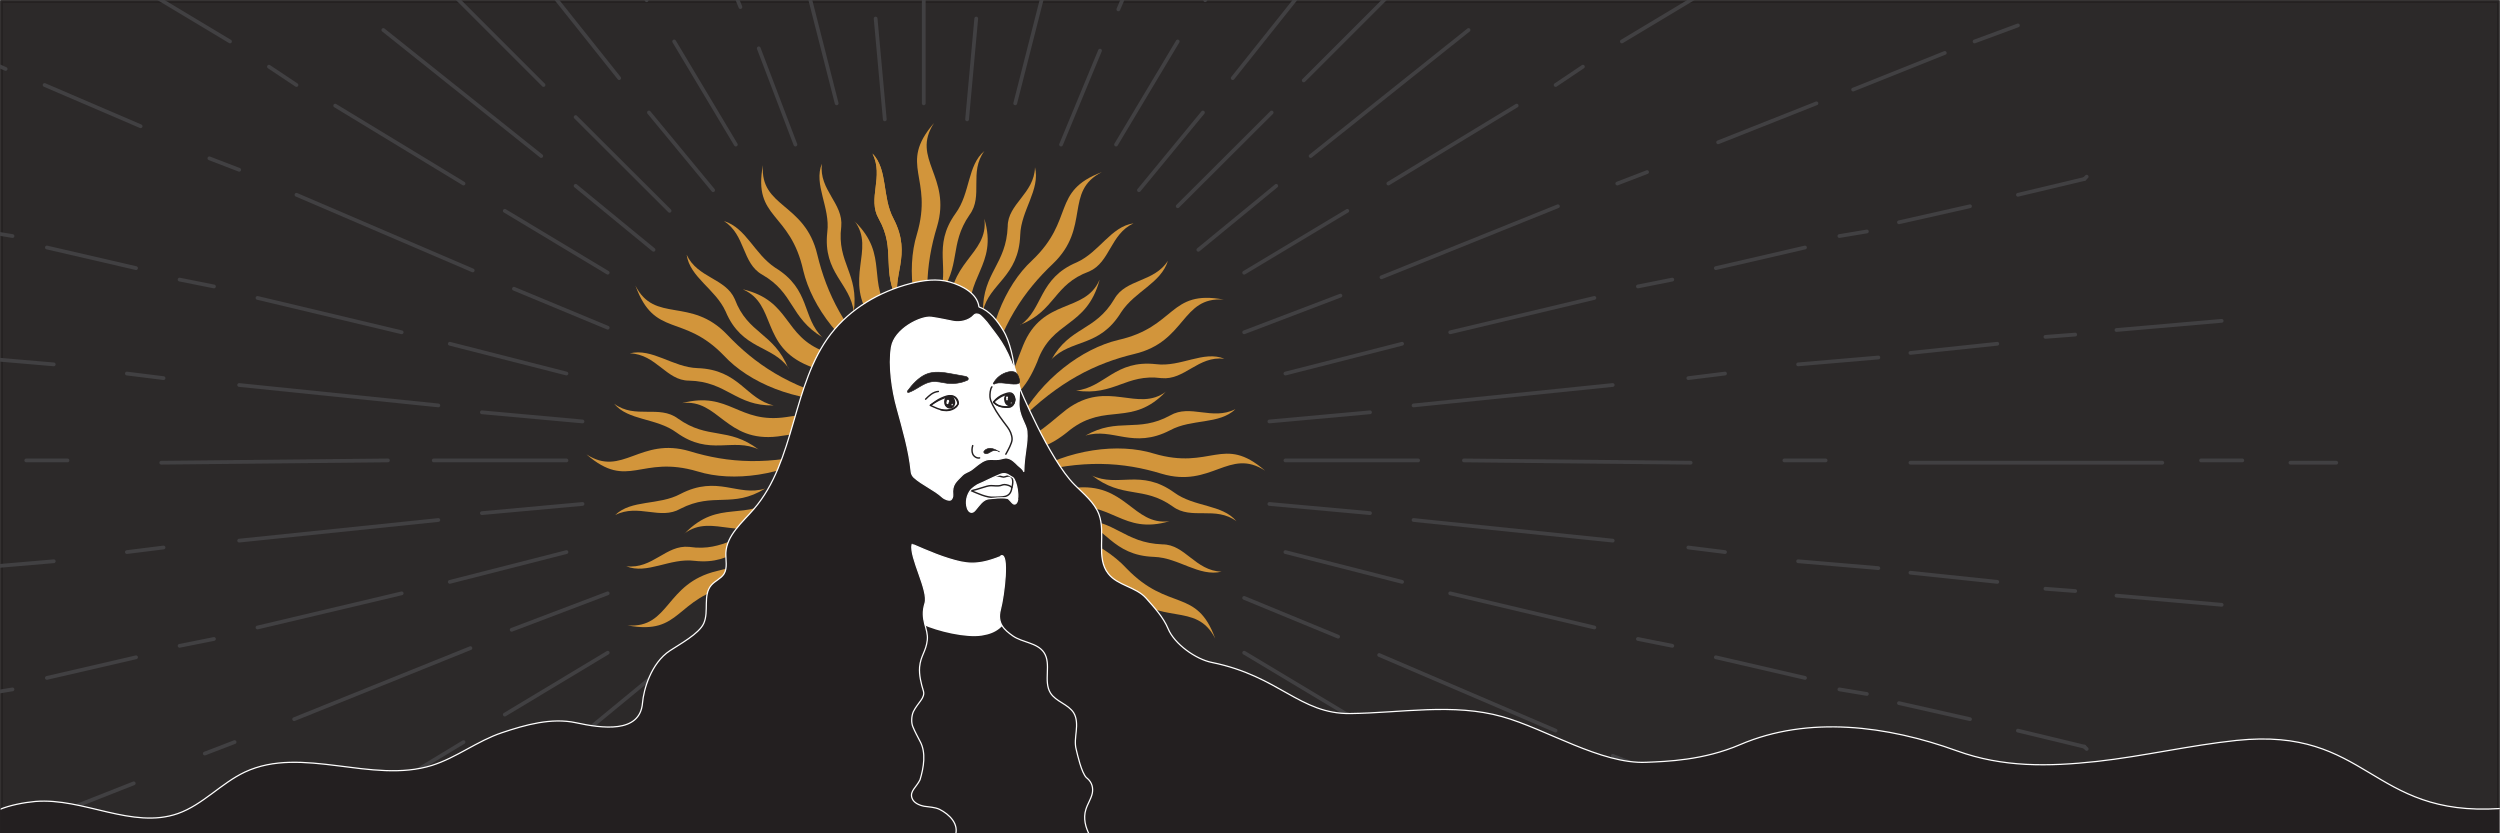 <?xml version="1.0" encoding="UTF-8"?>
<svg id="goker-cover" xmlns="http://www.w3.org/2000/svg" version="1.1" viewBox="0 0 1200 400">
    <rect x="0" y="0" width="1200" height="400" fill="#808080" stroke="none"/>
    <defs>
        <style>
            .st0 {
                fill: #fbb040;
            }

            .st1 {
                fill: #fff;
            }

            .st2 {
                stroke-width: .7px;
            }

            .st2,
            .st3,
            .st4,
            .st5,
            .st6,
            .st7,
            .st8,
            .st9,
            .st10 {
                stroke: #231f20;
            }

            .st2,
            .st3,
            .st4,
            .st5,
            .st6,
            .st7,
            .st8,
            .st9,
            .st10,
            .st11,
            .st12 {
                stroke-linecap: round;
                stroke-linejoin: round;
            }

            .st2,
            .st3,
            .st4,
            .st5,
            .st11 {
                fill: none;
            }

            .st3,
            .st7 {
                stroke-width: .7px;
            }

            .st4 {
                stroke-width: .7px;
            }

            .st5,
            .st12 {
                stroke-width: .6px;
            }

            .st13 {
                opacity: .8;
            }

            .st6 {
                stroke-width: .7px;
            }

            .st6,
            .st7,
            .st8,
            .st9,
            .st10,
            .st12 {
                fill: #231f20;
            }

            .st8 {
                stroke-width: .3px;
            }

            .st9 {
                stroke-width: 1px;
            }

            .st10 {
                opacity: .9;
                stroke-width: 1.3px;
            }

            .st11 {
                stroke: #414042;
                stroke-width: 1.8px;
            }

            .st12 {
                stroke: #fff;
            }
        </style>
    </defs>
    <rect id="bg" class="st10" x=".7" y=".7" width="1198.5" height="398.5" />
    <g id="light-rays">
        <line class="st11" x1="747.8" y1="-83.4" x2="734.6" y2="-70.2" />
        <line class="st11" x1="702.7" y1="-38.3" x2="625.8" y2="38.6" />
        <line class="st11" x1="565.3" y1="99" x2="610.4" y2="54" />
        <line class="st11" x1="777.4" y1="-113" x2="864.2" y2="-197.7" />
        <line class="st11" x1="890.6" y1="-224" x2="877.4" y2="-210.8" />
        <line class="st11" x1="923.6" y1="-257" x2="907.1" y2="-240.5" />
        <line class="st11" x1="444.5" y1="-454.8" x2="444.5" y2="-432.8" />
        <line class="st11" x1="-34.7" y1="-257" x2="-18.2" y2="-240.5" />
        <line class="st11" x1="-232.5" y1="222.1" x2="-210.5" y2="222.1" />
        <line class="st11" x1="-34.7" y1="701.2" x2="-18.2" y2="684.8" />
        <line class="st11" x1="444.5" y1="899" x2="444.5" y2="877.1" />
        <line class="st11" x1="923.6" y1="701.2" x2="907.1" y2="684.8" />
        <line class="st11" x1="1121.4" y1="222.1" x2="1099.4" y2="222.1" />
        <line class="st11" x1="674.1" y1="-66.9" x2="685.1" y2="-80.1" />
        <line class="st11" x1="767.5" y1="-182.3" x2="742.3" y2="-150.4" />
        <line class="st11" x1="791.7" y1="-213" x2="781.8" y2="-201" />
        <line class="st11" x1="591.7" y1="37.5" x2="652.1" y2="-38.3" />
        <line class="st11" x1="708.2" y1="-107.6" x2="731.3" y2="-137.2" />
        <line class="st11" x1="803.8" y1="-227.3" x2="835.7" y2="-265.8" />
        <line class="st11" x1="546.7" y1="91.3" x2="577.4" y2="54" />
        <line class="st11" x1="634.6" y1="-93.3" x2="625.8" y2="-80.1" />
        <line class="st11" x1="669.7" y1="-150.4" x2="646.7" y2="-111.9" />
        <line class="st11" x1="685.1" y1="-176.8" x2="677.4" y2="-164.7" />
        <line class="st11" x1="712.6" y1="-219.6" x2="692.8" y2="-188.9" />
        <line class="st11" x1="741.2" y1="-268" x2="723.6" y2="-239.4" />
        <line class="st11" x1="615.9" y1="-61.4" x2="578.5" y2=".1" />
        <line class="st11" x1="590.6" y1="-121.8" x2="585.1" y2="-107.6" />
        <line class="st11" x1="625.8" y1="-201" x2="606" y2="-154.8" />
        <line class="st11" x1="652.1" y1="-262.5" x2="633.5" y2="-219.6" />
        <line class="st11" x1="666.4" y1="-296.6" x2="657.6" y2="-276.8" />
        <line class="st11" x1="742.3" y1="-269.1" x2="741.2" y2="-268" />
        <line class="st11" x1="528" y1="24.3" x2="509.3" y2="69.4" />
        <line class="st11" x1="573" y1="-80.1" x2="536.8" y2="4.5" />
        <line class="st11" x1="565.3" y1="19.9" x2="535.7" y2="69.4" />
        <line class="st11" x1="445.6" y1="-209.8" x2="445.6" y2="-190" />
        <line class="st11" x1="444.5" y1="-250.4" x2="444.5" y2="-371.3" />
        <line class="st11" x1="445.6" y1="-409.8" x2="445.6" y2="-390" />
        <line class="st11" x1="485.1" y1="-143.8" x2="487.3" y2="-161.4" />
        <line class="st11" x1="501.6" y1="-292.2" x2="497.2" y2="-250.4" />
        <line class="st11" x1="506" y1="-329.5" x2="504.9" y2="-315.2" />
        <line class="st11" x1="471.9" y1="-11.9" x2="481.8" y2="-107.6" />
        <line class="st11" x1="491.7" y1="-196.6" x2="495" y2="-235" />
        <line class="st11" x1="508.2" y1="-349.3" x2="512.6" y2="-399.9" />
        <line class="st11" x1="464.2" y1="57.3" x2="468.6" y2="8.9" />
        <line class="st11" x1="532.4" y1="-136.1" x2="529.1" y2="-119.6" />
        <line class="st11" x1="547.8" y1="-199.9" x2="537.9" y2="-157" />
        <line class="st11" x1="555.4" y1="-229.5" x2="553.2" y2="-216.3" />
        <line class="st11" x1="567.5" y1="-279" x2="559.8" y2="-244.9" />
        <line class="st11" x1="580.7" y1="-333.9" x2="573" y2="-302.1" />
        <line class="st11" x1="523.6" y1="-98.8" x2="507.1" y2="-29.5" />
        <line class="st11" x1="581.8" y1="-335" x2="580.7" y2="-333.9" />
        <line class="st11" x1="501.6" y1="-6.5" x2="487.3" y2="49.6" />
        <line class="st11" x1="876.3" y1="221" x2="856.5" y2="221" />
        <line class="st11" x1="811.5" y1="222.1" x2="702.7" y2="221" />
        <line class="st11" x1="617" y1="221" x2="680.7" y2="221" />
        <line class="st11" x1="917" y1="222.1" x2="1037.9" y2="222.1" />
        <line class="st11" x1="1076.3" y1="221" x2="1056.5" y2="221" />
        <line class="st11" x1="810.4" y1="181.5" x2="828" y2="179.3" />
        <line class="st11" x1="958.7" y1="165" x2="917" y2="169.4" />
        <line class="st11" x1="996.1" y1="160.6" x2="981.8" y2="161.7" />
        <line class="st11" x1="678.5" y1="194.6" x2="774.1" y2="184.8" />
        <line class="st11" x1="863.1" y1="174.9" x2="901.6" y2="171.6" />
        <line class="st11" x1="1015.9" y1="158.4" x2="1066.4" y2="154" />
        <line class="st11" x1="609.3" y1="202.3" x2="657.6" y2="197.9" />
        <line class="st11" x1="802.7" y1="134.2" x2="786.2" y2="137.5" />
        <line class="st11" x1="866.4" y1="118.8" x2="823.6" y2="128.7" />
        <line class="st11" x1="896.1" y1="111.1" x2="882.9" y2="113.3" />
        <line class="st11" x1="945.6" y1="99" x2="911.5" y2="106.7" />
        <line class="st11" x1="1000.5" y1="85.9" x2="968.6" y2="93.5" />
        <line class="st11" x1="765.3" y1="143" x2="696.1" y2="159.5" />
        <line class="st11" x1="790.6" y1="82.6" x2="776.3" y2="88.1" />
        <line class="st11" x1="871.9" y1="49.6" x2="824.7" y2="68.3" />
        <line class="st11" x1="933.5" y1="25.4" x2="889.5" y2="43" />
        <line class="st11" x1="968.6" y1="12.2" x2="947.8" y2="19.9" />
        <line class="st11" x1="1001.6" y1="84.8" x2="1000.5" y2="85.9" />
        <line class="st11" x1="643.4" y1="141.9" x2="597.2" y2="159.5" />
        <line class="st11" x1="747.8" y1="99" x2="663.1" y2="133.1" />
        <line class="st11" x1="673" y1="165" x2="617" y2="179.3" />
        <line class="st11" x1="733.5" y1="-7.6" x2="746.7" y2="-18.5" />
        <line class="st11" x1="848.9" y1="-101" x2="817" y2="-75.7" />
        <line class="st11" x1="879.6" y1="-125.1" x2="867.5" y2="-115.2" />
        <line class="st11" x1="629.1" y1="74.9" x2="704.9" y2="14.4" />
        <line class="st11" x1="774.1" y1="-41.6" x2="803.8" y2="-64.7" />
        <line class="st11" x1="893.9" y1="-137.2" x2="932.4" y2="-169.1" />
        <line class="st11" x1="575.2" y1="119.9" x2="612.6" y2="89.2" />
        <line class="st11" x1="759.8" y1="32" x2="746.7" y2="40.8" />
        <line class="st11" x1="817" y1="-3.2" x2="778.5" y2="19.9" />
        <line class="st11" x1="843.4" y1="-18.5" x2="831.3" y2="-10.8" />
        <line class="st11" x1="886.2" y1="-46" x2="855.4" y2="-26.2" />
        <line class="st11" x1="934.6" y1="-74.6" x2="906" y2="-57" />
        <line class="st11" x1="728" y1="50.7" x2="666.4" y2="88.1" />
        <line class="st11" x1="935.7" y1="-75.7" x2="934.6" y2="-74.6" />
        <line class="st11" x1="646.7" y1="101.2" x2="597.2" y2="130.9" />
        <line class="st11" x1="139" y1="-81.2" x2="152.1" y2="-68" />
        <line class="st11" x1="184" y1="-36.1" x2="260.9" y2="40.8" />
        <line class="st11" x1="321.4" y1="101.2" x2="276.3" y2="56.2" />
        <line class="st11" x1="109.3" y1="-110.8" x2="24.7" y2="-197.7" />
        <line class="st11" x1="-1.7" y1="-224" x2="11.5" y2="-210.8" />
        <line class="st11" x1="155.4" y1="-7.6" x2="142.3" y2="-18.5" />
        <line class="st11" x1="40.1" y1="-101" x2="71.9" y2="-75.7" />
        <line class="st11" x1="9.3" y1="-125.1" x2="21.4" y2="-115.2" />
        <line class="st11" x1="259.8" y1="74.9" x2="184" y2="14.4" />
        <line class="st11" x1="114.8" y1="-41.6" x2="85.1" y2="-64.7" />
        <line class="st11" x1="-5" y1="-137.2" x2="-43.5" y2="-169.1" />
        <line class="st11" x1="313.7" y1="119.9" x2="276.3" y2="89.2" />
        <line class="st11" x1="129.1" y1="32" x2="142.3" y2="40.8" />
        <line class="st11" x1="71.9" y1="-3.2" x2="110.4" y2="19.9" />
        <line class="st11" x1="45.6" y1="-18.5" x2="57.6" y2="-10.8" />
        <line class="st11" x1="2.7" y1="-46" x2="33.5" y2="-26.2" />
        <line class="st11" x1="-45.7" y1="-74.6" x2="-17.1" y2="-57" />
        <line class="st11" x1="160.9" y1="50.7" x2="222.5" y2="88.1" />
        <line class="st11" x1="100.5" y1="76" x2="114.8" y2="81.5" />
        <line class="st11" x1="21.4" y1="40.8" x2="67.5" y2="60.6" />
        <line class="st11" x1="-40.2" y1="14.4" x2="2.7" y2="33.1" />
        <line class="st11" x1="-74.2" y1=".1" x2="-54.4" y2="8.9" />
        <line class="st11" x1="-46.8" y1="-75.7" x2="-45.7" y2="-74.6" />
        <line class="st11" x1="246.7" y1="138.6" x2="291.7" y2="157.3" />
        <line class="st11" x1="142.3" y1="93.5" x2="226.9" y2="129.8" />
        <line class="st11" x1="242.3" y1="101.2" x2="291.7" y2="130.9" />
        <line class="st11" x1="12.6" y1="221" x2="32.4" y2="221" />
        <line class="st11" x1="77.4" y1="222.1" x2="186.2" y2="221" />
        <line class="st11" x1="271.9" y1="221" x2="208.2" y2="221" />
        <line class="st11" x1="-28.1" y1="222.1" x2="-149" y2="222.1" />
        <line class="st11" x1="-187.4" y1="221" x2="-167.6" y2="221" />
        <line class="st11" x1="78.5" y1="181.5" x2="60.9" y2="179.3" />
        <line class="st11" x1="-69.8" y1="165" x2="-28.1" y2="169.4" />
        <line class="st11" x1="-107.2" y1="160.6" x2="-92.9" y2="161.7" />
        <line class="st11" x1="210.4" y1="194.6" x2="114.8" y2="184.8" />
        <line class="st11" x1="25.8" y1="174.9" x2="-12.7" y2="171.6" />
        <line class="st11" x1="-127" y1="158.4" x2="-177.5" y2="154" />
        <line class="st11" x1="279.6" y1="202.3" x2="231.3" y2="197.9" />
        <line class="st11" x1="86.2" y1="134.2" x2="102.7" y2="137.5" />
        <line class="st11" x1="22.5" y1="118.8" x2="65.3" y2="128.7" />
        <line class="st11" x1="-7.2" y1="111.1" x2="6" y2="113.3" />
        <line class="st11" x1="-56.6" y1="99" x2="-22.6" y2="106.7" />
        <line class="st11" x1="-111.6" y1="85.9" x2="-79.7" y2="93.5" />
        <line class="st11" x1="123.6" y1="143" x2="192.8" y2="159.5" />
        <line class="st11" x1="-112.7" y1="84.8" x2="-111.6" y2="85.9" />
        <line class="st11" x1="215.9" y1="165" x2="271.9" y2="179.3" />
        <line class="st11" x1="444.5" y1="-144.9" x2="443.4" y2="-36.1" />
        <line class="st11" x1="443.4" y1="49.6" x2="443.4" y2="-14.1" />
        <path class="st11" d="M444.5-371.3" />
        <line class="st11" x1="443.4" y1="-409.8" x2="443.4" y2="-390" />
        <line class="st11" x1="403.8" y1="-143.8" x2="401.6" y2="-161.4" />
        <line class="st11" x1="387.3" y1="-292.2" x2="391.7" y2="-250.4" />
        <line class="st11" x1="382.9" y1="-329.5" x2="384" y2="-315.2" />
        <line class="st11" x1="417" y1="-11.9" x2="407.1" y2="-107.6" />
        <line class="st11" x1="397.2" y1="-196.6" x2="393.9" y2="-235" />
        <line class="st11" x1="380.7" y1="-349.3" x2="376.3" y2="-399.9" />
        <line class="st11" x1="424.7" y1="57.3" x2="420.3" y2="8.9" />
        <line class="st11" x1="356.5" y1="-136.1" x2="359.8" y2="-119.6" />
        <line class="st11" x1="341.2" y1="-199.9" x2="351" y2="-157" />
        <line class="st11" x1="333.5" y1="-229.5" x2="335.7" y2="-216.3" />
        <line class="st11" x1="321.4" y1="-279" x2="329.1" y2="-244.9" />
        <line class="st11" x1="308.2" y1="-333.9" x2="315.9" y2="-302.1" />
        <line class="st11" x1="365.3" y1="-98.8" x2="381.8" y2="-29.5" />
        <line class="st11" x1="304.9" y1="-124" x2="310.4" y2="-109.7" />
        <line class="st11" x1="271.9" y1="-205.4" x2="290.6" y2="-158.1" />
        <line class="st11" x1="247.8" y1="-266.9" x2="265.3" y2="-222.9" />
        <line class="st11" x1="234.6" y1="-302.1" x2="242.3" y2="-281.2" />
        <line class="st11" x1="307.1" y1="-335" x2="308.2" y2="-333.9" />
        <line class="st11" x1="364.2" y1="23.2" x2="381.8" y2="69.4" />
        <line class="st11" x1="321.4" y1="-81.2" x2="355.4" y2="3.4" />
        <line class="st11" x1="387.3" y1="-6.5" x2="401.6" y2="49.6" />
        <line class="st11" x1="214.8" y1="-66.9" x2="203.8" y2="-80.1" />
        <line class="st11" x1="121.4" y1="-182.3" x2="146.7" y2="-150.4" />
        <line class="st11" x1="97.2" y1="-213" x2="107.1" y2="-201" />
        <line class="st11" x1="297.2" y1="37.5" x2="236.8" y2="-38.3" />
        <line class="st11" x1="180.7" y1="-107.6" x2="157.6" y2="-137.2" />
        <line class="st11" x1="85.1" y1="-227.3" x2="53.2" y2="-265.8" />
        <line class="st11" x1="342.3" y1="91.3" x2="311.5" y2="54" />
        <line class="st11" x1="254.3" y1="-93.3" x2="263.1" y2="-80.1" />
        <line class="st11" x1="219.2" y1="-150.4" x2="242.3" y2="-111.9" />
        <line class="st11" x1="203.8" y1="-176.8" x2="211.5" y2="-164.7" />
        <line class="st11" x1="176.3" y1="-219.6" x2="196.1" y2="-188.9" />
        <line class="st11" x1="147.8" y1="-268" x2="165.3" y2="-239.4" />
        <line class="st11" x1="273" y1="-61.4" x2="310.4" y2=".1" />
        <line class="st11" x1="146.7" y1="-269.1" x2="147.8" y2="-268" />
        <line class="st11" x1="323.6" y1="19.9" x2="353.2" y2="69.4" />
        <line class="st11" x1="141.2" y1="527.6" x2="154.3" y2="514.4" />
        <line class="st11" x1="186.2" y1="482.6" x2="263.1" y2="405.6" />
        <line class="st11" x1="323.6" y1="345.2" x2="278.5" y2="390.3" />
        <line class="st11" x1="111.5" y1="557.3" x2="24.7" y2="641.9" />
        <line class="st11" x1="-1.7" y1="668.3" x2="11.5" y2="655.1" />
        <line class="st11" x1="214.8" y1="511.1" x2="203.8" y2="524.3" />
        <line class="st11" x1="121.4" y1="626.5" x2="146.7" y2="594.6" />
        <line class="st11" x1="97.2" y1="657.3" x2="107.1" y2="645.2" />
        <line class="st11" x1="297.2" y1="406.7" x2="236.8" y2="482.6" />
        <line class="st11" x1="180.7" y1="551.8" x2="157.6" y2="581.5" />
        <line class="st11" x1="85.1" y1="671.6" x2="53.2" y2="710" />
        <line class="st11" x1="342.3" y1="352.9" x2="311.5" y2="390.3" />
        <line class="st11" x1="254.3" y1="537.5" x2="263.1" y2="524.3" />
        <line class="st11" x1="219.2" y1="594.6" x2="242.3" y2="556.2" />
        <line class="st11" x1="203.8" y1="621" x2="211.5" y2="608.9" />
        <line class="st11" x1="176.3" y1="663.9" x2="196.1" y2="633.1" />
        <line class="st11" x1="147.8" y1="712.2" x2="165.3" y2="683.7" />
        <line class="st11" x1="273" y1="505.6" x2="310.4" y2="444.1" />
        <line class="st11" x1="298.3" y1="566.1" x2="303.8" y2="551.8" />
        <line class="st11" x1="263.1" y1="645.2" x2="282.9" y2="599" />
        <line class="st11" x1="236.8" y1="706.7" x2="255.4" y2="663.9" />
        <line class="st11" x1="222.5" y1="740.8" x2="231.3" y2="721" />
        <line class="st11" x1="146.7" y1="713.3" x2="147.8" y2="712.2" />
        <line class="st11" x1="360.9" y1="419.9" x2="379.6" y2="374.9" />
        <line class="st11" x1="315.9" y1="524.3" x2="352.1" y2="439.7" />
        <line class="st11" x1="323.6" y1="424.3" x2="353.2" y2="374.9" />
        <line class="st11" x1="403.8" y1="588.1" x2="401.6" y2="605.6" />
        <line class="st11" x1="387.3" y1="736.4" x2="391.7" y2="694.6" />
        <line class="st11" x1="382.9" y1="773.8" x2="384" y2="759.5" />
        <line class="st11" x1="417" y1="456.2" x2="407.1" y2="551.8" />
        <line class="st11" x1="397.2" y1="640.8" x2="393.9" y2="679.3" />
        <line class="st11" x1="380.7" y1="793.5" x2="376.3" y2="844.1" />
        <line class="st11" x1="424.7" y1="387" x2="420.3" y2="435.3" />
        <line class="st11" x1="356.5" y1="580.4" x2="359.8" y2="563.9" />
        <line class="st11" x1="341.2" y1="644.1" x2="351" y2="601.2" />
        <line class="st11" x1="333.5" y1="673.8" x2="335.7" y2="660.6" />
        <line class="st11" x1="321.4" y1="723.2" x2="329.1" y2="689.2" />
        <line class="st11" x1="308.2" y1="778.2" x2="315.9" y2="746.3" />
        <line class="st11" x1="365.3" y1="543" x2="381.8" y2="473.8" />
        <line class="st11" x1="307.1" y1="779.3" x2="308.2" y2="778.2" />
        <line class="st11" x1="387.3" y1="450.7" x2="401.6" y2="394.6" />
        <line class="st11" x1="78.5" y1="262.8" x2="60.9" y2="265" />
        <line class="st11" x1="-69.8" y1="279.3" x2="-28.1" y2="274.9" />
        <line class="st11" x1="-107.2" y1="283.7" x2="-92.9" y2="282.6" />
        <line class="st11" x1="210.4" y1="249.6" x2="114.8" y2="259.5" />
        <line class="st11" x1="25.8" y1="269.4" x2="-12.7" y2="272.7" />
        <line class="st11" x1="-127" y1="285.9" x2="-177.5" y2="290.3" />
        <line class="st11" x1="279.6" y1="241.9" x2="231.3" y2="246.3" />
        <line class="st11" x1="86.2" y1="310" x2="102.7" y2="306.7" />
        <line class="st11" x1="22.5" y1="325.4" x2="65.3" y2="315.5" />
        <line class="st11" x1="-7.2" y1="333.1" x2="6" y2="330.9" />
        <line class="st11" x1="-56.6" y1="345.2" x2="-22.6" y2="337.5" />
        <line class="st11" x1="-111.6" y1="358.4" x2="-79.7" y2="350.7" />
        <line class="st11" x1="123.6" y1="301.2" x2="192.8" y2="284.8" />
        <line class="st11" x1="98.3" y1="361.7" x2="112.6" y2="356.2" />
        <line class="st11" x1="17" y1="394.6" x2="64.2" y2="376" />
        <line class="st11" x1="-44.6" y1="418.8" x2="-.6" y2="401.2" />
        <line class="st11" x1="-79.7" y1="432" x2="-58.8" y2="424.3" />
        <line class="st11" x1="-112.7" y1="359.5" x2="-111.6" y2="358.4" />
        <line class="st11" x1="245.6" y1="302.3" x2="291.7" y2="284.8" />
        <line class="st11" x1="141.2" y1="345.2" x2="225.8" y2="311.1" />
        <line class="st11" x1="215.9" y1="279.3" x2="271.9" y2="265" />
        <line class="st11" x1="155.4" y1="451.8" x2="142.3" y2="462.8" />
        <line class="st11" x1="40.1" y1="545.2" x2="71.9" y2="519.9" />
        <line class="st11" x1="9.3" y1="569.4" x2="21.4" y2="559.5" />
        <line class="st11" x1="259.8" y1="369.4" x2="184" y2="429.8" />
        <line class="st11" x1="114.8" y1="485.9" x2="85.1" y2="508.9" />
        <line class="st11" x1="-5" y1="581.5" x2="-43.5" y2="613.3" />
        <line class="st11" x1="313.7" y1="324.3" x2="276.3" y2="355.1" />
        <line class="st11" x1="129.1" y1="412.2" x2="142.3" y2="403.4" />
        <line class="st11" x1="71.9" y1="447.4" x2="110.4" y2="424.3" />
        <line class="st11" x1="45.6" y1="462.8" x2="57.6" y2="455.1" />
        <line class="st11" x1="2.7" y1="490.3" x2="33.5" y2="470.5" />
        <line class="st11" x1="-45.7" y1="518.8" x2="-17.1" y2="501.2" />
        <line class="st11" x1="160.9" y1="393.5" x2="222.5" y2="356.2" />
        <line class="st11" x1="-46.8" y1="519.9" x2="-45.7" y2="518.8" />
        <line class="st11" x1="242.3" y1="343" x2="291.7" y2="313.3" />
        <line class="st11" x1="749.9" y1="525.4" x2="736.8" y2="512.2" />
        <line class="st11" x1="704.9" y1="480.4" x2="628" y2="403.4" />
        <line class="st11" x1="567.5" y1="343" x2="612.6" y2="388.1" />
        <line class="st11" x1="779.6" y1="555.1" x2="864.2" y2="641.9" />
        <line class="st11" x1="890.6" y1="668.3" x2="877.4" y2="655.1" />
        <line class="st11" x1="733.5" y1="451.8" x2="746.7" y2="462.8" />
        <line class="st11" x1="848.9" y1="545.2" x2="817" y2="519.9" />
        <line class="st11" x1="879.6" y1="569.4" x2="867.5" y2="559.5" />
        <line class="st11" x1="629.1" y1="369.4" x2="704.9" y2="429.8" />
        <line class="st11" x1="774.1" y1="485.9" x2="803.8" y2="508.9" />
        <line class="st11" x1="893.9" y1="581.5" x2="932.4" y2="613.3" />
        <line class="st11" x1="575.2" y1="324.3" x2="612.6" y2="355.1" />
        <line class="st11" x1="759.8" y1="412.2" x2="746.7" y2="403.4" />
        <line class="st11" x1="817" y1="447.4" x2="778.5" y2="424.3" />
        <line class="st11" x1="843.4" y1="462.8" x2="831.3" y2="455.1" />
        <line class="st11" x1="886.2" y1="490.3" x2="855.4" y2="470.5" />
        <line class="st11" x1="934.6" y1="518.8" x2="906" y2="501.2" />
        <line class="st11" x1="728" y1="393.5" x2="666.4" y2="356.2" />
        <line class="st11" x1="788.4" y1="368.3" x2="774.1" y2="362.8" />
        <line class="st11" x1="867.5" y1="403.4" x2="821.4" y2="383.7" />
        <line class="st11" x1="929.1" y1="429.8" x2="886.2" y2="411.1" />
        <line class="st11" x1="963.1" y1="444.1" x2="943.4" y2="435.3" />
        <line class="st11" x1="935.7" y1="519.9" x2="934.6" y2="518.8" />
        <line class="st11" x1="642.3" y1="305.6" x2="597.2" y2="287" />
        <line class="st11" x1="746.7" y1="350.7" x2="662" y2="314.4" />
        <line class="st11" x1="646.7" y1="343" x2="597.2" y2="313.3" />
        <line class="st11" x1="810.4" y1="262.8" x2="828" y2="265" />
        <line class="st11" x1="958.7" y1="279.3" x2="917" y2="274.9" />
        <line class="st11" x1="996.1" y1="283.7" x2="981.8" y2="282.6" />
        <line class="st11" x1="678.5" y1="249.6" x2="774.1" y2="259.5" />
        <line class="st11" x1="863.1" y1="269.4" x2="901.6" y2="272.7" />
        <line class="st11" x1="1015.9" y1="285.9" x2="1066.4" y2="290.3" />
        <line class="st11" x1="609.3" y1="241.9" x2="657.6" y2="246.3" />
        <line class="st11" x1="802.7" y1="310" x2="786.2" y2="306.7" />
        <line class="st11" x1="866.4" y1="325.4" x2="823.6" y2="315.5" />
        <line class="st11" x1="896.1" y1="333.1" x2="882.9" y2="330.9" />
        <line class="st11" x1="945.6" y1="345.2" x2="911.5" y2="337.5" />
        <line class="st11" x1="1000.5" y1="358.4" x2="968.6" y2="350.7" />
        <line class="st11" x1="765.3" y1="301.2" x2="696.1" y2="284.8" />
        <line class="st11" x1="1001.6" y1="359.5" x2="1000.5" y2="358.4" />
        <line class="st11" x1="673" y1="279.3" x2="617" y2="265" />
        <line class="st11" x1="445.6" y1="654" x2="445.6" y2="634.2" />
        <line class="st11" x1="444.5" y1="589.2" x2="445.6" y2="480.4" />
        <line class="st11" x1="445.6" y1="394.6" x2="445.6" y2="458.4" />
        <line class="st11" x1="444.5" y1="694.6" x2="444.5" y2="815.5" />
        <line class="st11" x1="445.6" y1="854" x2="445.6" y2="834.2" />
        <line class="st11" x1="485.1" y1="588.1" x2="487.3" y2="605.6" />
        <line class="st11" x1="501.6" y1="736.4" x2="497.2" y2="694.6" />
        <line class="st11" x1="506" y1="773.8" x2="504.9" y2="759.5" />
        <line class="st11" x1="471.9" y1="456.2" x2="481.8" y2="551.8" />
        <line class="st11" x1="491.7" y1="640.8" x2="495" y2="679.3" />
        <line class="st11" x1="508.2" y1="793.5" x2="512.6" y2="844.1" />
        <line class="st11" x1="464.2" y1="387" x2="468.6" y2="435.3" />
        <line class="st11" x1="532.4" y1="580.4" x2="529.1" y2="563.9" />
        <line class="st11" x1="547.8" y1="644.1" x2="537.9" y2="601.2" />
        <line class="st11" x1="555.4" y1="673.8" x2="553.2" y2="660.6" />
        <line class="st11" x1="567.5" y1="723.2" x2="559.8" y2="689.2" />
        <line class="st11" x1="580.7" y1="778.2" x2="573" y2="746.3" />
        <line class="st11" x1="523.6" y1="543" x2="507.1" y2="473.8" />
        <line class="st11" x1="584" y1="568.3" x2="578.5" y2="554" />
        <line class="st11" x1="617" y1="649.6" x2="598.3" y2="602.3" />
        <line class="st11" x1="641.2" y1="711.1" x2="623.6" y2="667.2" />
        <line class="st11" x1="654.3" y1="746.3" x2="646.7" y2="725.4" />
        <line class="st11" x1="581.8" y1="779.3" x2="580.7" y2="778.2" />
        <line class="st11" x1="524.7" y1="421" x2="507.1" y2="374.9" />
        <line class="st11" x1="567.5" y1="525.4" x2="533.5" y2="440.8" />
        <line class="st11" x1="501.6" y1="450.7" x2="487.3" y2="394.6" />
        <line class="st11" x1="674.1" y1="511.1" x2="685.1" y2="524.3" />
        <line class="st11" x1="767.5" y1="626.5" x2="742.3" y2="594.6" />
        <line class="st11" x1="791.7" y1="657.3" x2="781.8" y2="645.2" />
        <line class="st11" x1="591.7" y1="406.7" x2="652.1" y2="482.6" />
        <line class="st11" x1="708.2" y1="551.8" x2="731.3" y2="581.5" />
        <line class="st11" x1="803.8" y1="671.6" x2="835.7" y2="710" />
        <line class="st11" x1="546.7" y1="352.9" x2="577.4" y2="390.3" />
        <line class="st11" x1="634.6" y1="537.5" x2="625.8" y2="524.3" />
        <line class="st11" x1="669.7" y1="594.6" x2="646.7" y2="556.2" />
        <line class="st11" x1="685.1" y1="621" x2="677.4" y2="608.9" />
        <line class="st11" x1="712.6" y1="663.9" x2="692.8" y2="633.1" />
        <line class="st11" x1="741.2" y1="712.2" x2="723.6" y2="683.7" />
        <line class="st11" x1="615.9" y1="505.6" x2="578.5" y2="444.1" />
        <line class="st11" x1="742.3" y1="713.3" x2="741.2" y2="712.2" />
        <line class="st11" x1="565.3" y1="424.3" x2="535.7" y2="374.9" />
    </g>
    <g id="sun" class="st13">
        <path class="st0"
            d="M448.3,59.1c-11.2,17.2,8.6,25.7,1.5,49.6-5.6,18.3-7.1,38.1.4,64.6-12.3-19.8-15.3-44-10.1-60.8,8.2-27.6-9.3-33.2,8.2-53.4Z" />
        <path class="st0"
            d="M366.2,79.3c-1.5,20.5,20.2,17.9,26.1,42.9,4.5,18.7,13.1,36.2,32.5,55.6-20.5-10.8-35.1-30.6-39.2-47.8-6.3-28.7-24.3-24.6-19.4-50.7Z" />
        <path class="st0"
            d="M305,137.1c9.3,18.3,26.5,5.2,44,23.5,13.1,13.8,29.1,25,56,31.7-23.1.7-45.5-8.6-57.5-21.6-19.8-20.5-33.2-8.2-42.5-33.6Z" />
        <path class="st0"
            d="M281.5,218.1c17.2,11.2,25.7-8.6,49.6-1.5,18.3,5.6,38.1,7.1,64.6-.4-19.8,12.3-44,15.3-60.8,10.1-27.6-8.2-33.2,9.3-53.4-8.2Z" />
        <path class="st0"
            d="M301.2,300.2c20.5,1.5,17.9-20.2,42.9-26.1,18.7-4.5,36.2-13.1,55.6-32.5-10.8,20.5-30.6,35.1-47.8,39.2-28.4,6.3-24.3,24.3-50.7,19.4Z" />
        <path class="st0"
            d="M359.4,361c18.3-9.3,5.2-26.5,23.5-44,13.8-13.1,25-29.1,31.7-56,.7,23.1-8.6,45.5-21.6,57.5-20.9,20.5-8.6,34-33.6,42.5Z" />
        <path class="st0"
            d="M440.4,384.9c11.2-17.2-8.6-25.7-1.5-49.6,5.6-18.3,7.1-38.1-.4-64.6,12.3,19.8,15.3,44,10.1,60.8-8.2,27.6,9.3,33.2-8.2,53.4Z" />
        <path class="st0"
            d="M522.5,365.1c1.5-20.5-20.2-17.9-26.1-42.9-4.5-18.7-13.1-36.2-32.5-55.6,20.5,10.8,35.1,30.6,39.2,47.8,6.3,28,24.3,24.6,19.4,50.7Z" />
        <path class="st0"
            d="M583.3,306.5c-9.3-18.3-26.5-5.2-44-23.5-13.1-13.8-29.1-25-56-31.7,23.1-.7,45.5,8.6,57.5,21.6,20.2,20.9,33.6,9,42.5,33.6Z" />
        <path class="st0"
            d="M607.2,225.9c-17.2-11.2-25.7,8.6-49.6,1.5-18.3-5.6-38.1-7.1-64.6.4,19.8-12.3,44-15.3,60.8-10.1,27.6,8.2,33.2-9.3,53.4,8.2Z" />
        <path class="st0"
            d="M587.4,143.8c-20.5-1.5-17.9,20.2-42.9,26.1-18.7,4.5-36.2,13.1-55.6,32.5,10.8-20.5,30.6-35.1,47.8-39.2,28-6.3,24.3-24.3,50.7-19.4Z" />
        <path class="st0"
            d="M528.9,82.6c-18.3,9.3-5.2,26.5-23.5,44-13.8,13.1-25,29.1-31.7,56-.7-23.1,8.6-45.5,21.6-57.5,20.9-19.8,9-33.2,33.6-42.5Z" />
        <path class="st0"
            d="M472.5,105c2.2,17.5-19,20.9-16,45.9,1.9,14.9,5.6,21.6-3.4,40.7,13.4-13.1,14.9-23.5,12.7-36.6-3.4-22.4,13.4-27.2,6.7-50Z" />
        <path class="st0"
            d="M410.2,106.1c10.4,13.8-6,28,8.6,47.8,9.3,11.9,15.7,15.7,17.2,36.6,5.2-18.3,1.5-27.6-7.5-38.4-13.4-16.8-1.1-29.1-18.3-45.9Z" />
        <path class="st0"
            d="M431.5,145.7c-4.1-13.1,6.7-22.8-2.6-40.7-5.6-10.4-2.6-23.5-10.1-31.3,5.6,11.2-2.6,21.6,3,31.3,8.6,15.3.7,24.3,9.7,40.7Z" />
        <path class="st0"
            d="M394.9,162.1c-10.1-9.7-5.6-23.1-22.8-33.6-10.1-6.7-13.8-19-24.6-22.4,10.4,6.7,8.6,20.2,18.3,25.7,15.7,9,13.1,20.5,29.1,30.2Z" />
        <path class="st0"
            d="M371.4,194.6c-13.4-3-16.4-17.2-36.6-17.9-11.9-.4-21.6-9.7-32.5-7.1,12.7.4,17.5,13.1,28.4,13.1,18.3.4,22.4,12.3,40.7,11.9Z" />
        <path class="st0"
            d="M367.3,234.5c-13.1,4.1-22.8-6.7-40.7,2.6-10.4,5.6-23.5,2.6-31.3,10.1,11.2-5.6,21.6,2.6,31.3-3,16-8.2,25,0,40.7-9.7Z" />
        <path class="st0"
            d="M384.1,271.1c-9.7,10.1-23.1,5.6-33.6,22.8-6.7,10.1-19,13.8-22.4,24.6,6.7-10.4,20.2-8.6,25.7-18.3,9.3-15.3,20.9-12.7,30.2-29.1Z" />
        <path class="st0"
            d="M416.9,295c-3,13.4-17.2,16.4-17.9,36.6-.4,11.9-9.7,21.6-7.1,32.5.4-12.7,13.1-17.5,13.1-28.4.4-18.7,11.9-22.4,11.9-40.7Z" />
        <path class="st0"
            d="M456.8,298.7c4.1,13.1-6.7,22.8,2.6,40.7,5.6,10.4,2.6,23.5,10.1,31.3-5.6-11.2,2.6-21.6-3-31.3-8.2-15.7-.4-24.6-9.7-40.7Z" />
        <path class="st0"
            d="M493.4,282.3c10.1,9.7,5.6,23.1,22.8,33.6,10.1,6.7,13.8,19,24.6,22.4-10.4-6.7-8.6-20.2-18.3-25.7-15.3-9.3-12.7-21.3-29.1-30.2Z" />
        <path class="st0"
            d="M517.3,249.4c13.4,3,16.4,17.2,36.6,17.9,11.9.4,21.6,9.7,32.5,7.1-12.7-.4-17.5-13.1-28.4-13.1-18.7-.7-22.4-11.9-40.7-11.9Z" />
        <path class="st0"
            d="M521,209.1c13.1-4.1,22.8,6.7,40.7-2.6,10.4-5.6,23.5-2.6,31.3-10.1-11.2,5.6-21.6-2.6-31.3,3-15.7,8.6-25,.7-40.7,9.7Z" />
        <path class="st0"
            d="M504.6,172.6c9.7-10.1,23.1-5.6,33.6-22.8,6.7-10.1,19-13.8,22.4-24.6-6.7,10.4-20.2,8.6-25.7,18.3-9.3,15.7-21.3,13.1-30.2,29.1Z" />
        <path class="st0"
            d="M471.8,149.4c3-13.4,17.2-16.4,17.9-36.6.4-11.9,9.7-21.6,7.1-32.5-.4,12.7-13.1,17.5-13.1,28.4-.7,18.3-11.9,22-11.9,40.7Z" />
        <path class="st0"
            d="M431.5,145.7c-4.1-13.1,6.7-22.8-2.6-40.7-5.6-10.4-2.6-23.5-10.1-31.3,5.6,11.2-2.6,21.6,3,31.3,8.6,15.3.7,24.3,9.7,40.7Z" />
        <path class="st0"
            d="M409.8,149.8c-1.5-13.8-14.9-18.7-12.7-38.4,1.5-11.9-6.7-22.8-2.6-32.8-1.5,12.7,10.4,19,9.3,30.2-2.2,17.5,8.6,22.4,6,41Z" />
        <path class="st0"
            d="M378.5,176.7c-7.8-11.2-22.4-8.6-30.2-27.2-4.9-10.8-17.2-16.4-18.7-27.2,5.2,11.2,18.7,11.2,23.1,21.3,6.3,16.8,18.7,16,25.7,33.2Z" />
        <path class="st0"
            d="M364.3,215.8c-12.7-6-23.5,3.4-39.6-8.2-9.7-7.1-23.1-5.6-29.9-13.8,10.1,7.5,21.6.4,30.6,7.1,14.6,10.4,23.9,3.7,38.8,14.9Z" />
        <path class="st0"
            d="M371.8,256.5c-13.8,1.5-18.7,14.9-38.4,12.7-11.9-1.5-22.8,6.7-32.8,2.6,12.7,1.5,19-10.4,30.2-9.3,17.5,2.6,22.8-8.2,41-6Z" />
        <path class="st0"
            d="M399,288.2c-11.2,7.8-8.6,22.4-27.2,30.2-10.8,4.9-16.4,17.2-27.2,18.7,11.2-5.2,11.2-18.7,21.3-23.1,16.8-7.1,16-18.7,33.2-25.7Z" />
        <path class="st0"
            d="M438.2,301.7c-6,12.7,3.4,23.5-8.2,39.6-7.1,9.7-5.6,23.1-13.8,29.9,7.5-10.1.4-21.6,7.1-30.6,10.1-13.8,3.7-23.9,14.9-38.8Z" />
        <path class="st0"
            d="M478.9,294.2c1.5,13.8,14.9,18.7,12.7,38.4-1.5,11.9,6.7,22.8,2.6,32.8,1.5-12.7-10.4-19-9.3-30.2,2.2-17.2-8.6-22.4-6-41Z" />
        <path class="st0"
            d="M510.2,267.3c7.8,11.2,22.4,8.6,30.2,27.2,4.9,10.8,17.2,16.4,18.7,27.2-5.2-11.2-18.7-11.2-23.1-21.3-6.7-17.2-18.7-16-25.7-33.2Z" />
        <path class="st0"
            d="M524,228.2c12.7,6,23.5-3.4,39.6,8.2,9.7,7.1,23.1,5.6,29.9,13.8-10.1-7.5-21.6-.4-30.6-7.1-14.2-10.1-23.9-3.4-38.8-14.9Z" />
        <path class="st0"
            d="M516.5,187.5c13.8-1.5,18.7-14.9,38.4-12.7,11.9,1.5,22.8-6.7,32.8-2.6-12.7-1.5-19,10.4-30.2,9.3-17.2-2.2-22.4,8.6-41,6Z" />
        <path class="st0"
            d="M489.7,156.1c11.2-7.8,8.6-22.4,27.2-30.2,10.8-4.9,16.4-17.2,27.2-18.7-11.2,5.2-11.2,18.7-21.3,23.1-17.2,6.3-16,18.7-33.2,25.7Z" />
        <path class="st0"
            d="M450.5,142c6-12.7-3.4-23.5,8.2-39.6,7.1-9.7,5.6-23.1,13.8-29.9-7.5,10.1-.4,21.6-7.1,30.6-10.1,14.6-3.7,24.6-14.9,38.8Z" />
        <path class="st0"
            d="M356.8,139c16,7.1,8.2,27.2,31.3,36.6,13.4,5.6,21.3,5.6,33.2,23.1-4.5-18.3-12.7-24.6-25.4-29.9-20.2-7.5-16-24.3-39.2-29.9Z" />
        <path class="st0"
            d="M327.4,193.5c17.5-2.2,20.9,19,45.9,16,14.9-1.9,21.6-5.6,40.7,3.4-13.1-13.4-23.5-14.9-36.6-12.7-23.1,3.4-27.2-12.7-50-6.7Z" />
        <path class="st0"
            d="M328.5,256.1c13.8-10.4,28,6,47.8-8.6,11.9-9.3,15.7-15.7,36.6-17.2-18.3-5.2-27.6-1.5-38.4,7.5-16.8,13.4-29.1,1.1-45.9,18.3Z" />
        <path class="st0"
            d="M360.9,309.1c7.1-16,27.2-8.2,36.6-31.3,5.6-13.4,5.6-21.3,23.1-33.2-18.3,4.5-24.6,12.7-29.9,25.4-7.1,20.5-23.9,16-29.9,39.2Z" />
        <path class="st0"
            d="M415.8,339c-2.2-17.5,19-20.9,16-45.9-1.9-14.9-5.6-21.6,3.4-40.7-13.4,13.1-14.9,23.5-12.7,36.6,3.4,22.8-13.1,27.2-6.7,50Z" />
        <path class="st0"
            d="M478.5,337.5c-10.4-13.8,6-28-8.6-47.8-9.3-11.9-15.7-15.7-17.2-36.6-5.2,18.3-1.5,27.6,7.5,38.4,13.4,17.2,1.1,29.5,18.3,45.9Z" />
        <path class="st0"
            d="M531.5,305.4c-16-7.1-8.2-27.2-31.3-36.6-13.4-5.6-21.3-5.6-33.2-23.1,4.5,18.3,12.7,24.6,25.4,29.9,20.5,7.1,16,23.5,39.2,29.9Z" />
        <path class="st0"
            d="M561.3,250.2c-17.5,2.2-20.9-19-45.9-16-14.9,1.9-21.6,5.6-40.7-3.4,13.1,13.4,23.5,14.9,36.6,12.7,22.8-3.4,27.2,13.4,50,6.7Z" />
        <path class="st0"
            d="M559.8,187.9c-13.8,10.4-28-6-47.8,8.6-11.9,9.3-15.7,15.7-36.6,17.2,18.3,5.2,27.6,1.5,38.4-7.5,17.2-13.1,29.5-1.1,45.9-18.3Z" />
        <path class="st0"
            d="M527.7,134.5c-7.1,16-27.2,8.2-36.6,31.3-5.6,13.4-5.6,21.3-23.1,33.2,18.3-4.5,24.6-12.7,29.9-25.4,7.1-20.2,23.5-16,29.9-39.2Z" />
    </g>
    <g id="goker">
        <polygon class="st1"
            points="495.8 246.4 497.8 243.7 498.4 223.6 494.1 205.3 491.8 194.8 489.7 185.5 487.7 177.6 482.5 162.7 475.7 152.4 467.9 147.4 449.2 146.3 421.9 153.4 419.2 175 420.3 191.1 427.4 216.8 429.4 228.7 436.6 243.7 440.2 245.3 433.9 264.6 436.5 313.8 508.1 310.1 495.8 246.4" />
        <path class="st9"
            d="M511.1,308.1s-21-5.1-20.1-7.7l-4.8-5.6c-4.4,6.4-7.2,9.6-14.9,10.8-7.7,1.2-21.3-2-28.8-5.4l-3.2,5.4-9.5-.3,2.1,97.7,99.7-.5-20.5-94.4Z" />
        <path class="st8"
            d="M477.1,184.3c-.2.1-.5-.1-.3-.3,1.5-2.8,4.2-4.8,7.3-5.5,1.2-.3,2.6-.3,3.6.5.9.7,1.3,2,1.6,3.1.1.6.3,1.2-.1,1.7-.3.3-.7.4-1.1.5-2,.2-4-.2-6-.4s-3.5-.3-4.9.5Z" />
        <path class="st8"
            d="M436.1,188.4c-.4.1-.7-.3-.5-.7,2.3-3.2,5.4-6.5,8.8-8,3.9-1.7,8.4-1,12.6-.2,2,.4,4.1.7,6.1,1.1.4,0,.9.2,1.3.5s.5.9.2,1.2c-.1.2-.3.2-.5.3-2.9,1.3-6.1,1.7-9.3,1.4-2.5-.3-4.9-1.1-7.4-.8-4.2.5-7.4,3.9-11.3,5.2Z" />
        <path class="st8"
            d="M479.7,216.9c-1.1-.7-2.3-1.3-3.5-1.6s-2.7,0-3.6,1c-.2.2-.3.4-.4.6,0,.5.6.9,1.1.9.9,0,1.8-.7,2.7-1.2s2.5-.6,3.7.2Z" />
        <path class="st3"
            d="M453.3,196.9c-2.2-.1-4.7-1.4-6.7-2.3,2.4-1.8,5.1-3.2,8-4.1.4-.1,1.4-.3,2.2-.3,2.1,0,2.9,2.7,3.1,3.4s-2.6,3.6-6.6,3.3Z" />
        <path class="st7"
            d="M454.2,190.9c-.9,1.1-.8,2.8-.3,3.6s1.5,1.5,2.5,1.2c.5-.1.9-.4,1.2-.8.5-.6.7-1.6.5-2.4s-.6-1.9-1.3-2.3c0,0-2.2.3-2.6.7Z" />
        <path class="st2"
            d="M487.1,191.8c-.3,1.5-.3,2.1-1.4,2.9s-2.2.6-4,.5-3.2-.6-4.7-2.2c1.7-1.8,4.4-3.4,6.7-3.8,1.3-.2,2.9,0,3.4,2.6Z" />
        <path class="st4" d="M466.9,213.9c-.4,1.3-.5,2.8,0,4s2,2.2,3.3,1.9" />
        <path class="st6"
            d="M486.2,190c.4.4.3.8.4,1.3.1.8,0,1.9-.5,2.5-.3.4-.7.7-1.1.8-.9.2-1.9-.4-2.3-1.3s-.7-2.4.2-3.5c0,0,2-1.4,3.4.2Z" />
        <path class="st4"
            d="M465.9,235.4c3.1,1.3,7.7,3.6,11.4,3.3,3.4-.3,7.8.7,8.4-4.7-.7-.7-1.3-1-2.7-1.3s-2,.2-2.9.4c-1.3.3-3.1,0-4.4,0-2.4,0-6.6,2.1-9.7,2.4Z" />
        <path class="st4" d="M485.7,234s1.4-4.3-.8-5.4" />
        <path class="st4"
            d="M476.1,185.7c-.8,1-1,3.6-.9,4.9s.7,2.6,1.3,3.8c2.1,4.1,4.4,7,7.1,10.6,1.2,1.6,2.2,3.8,2.2,5.8,0,1.9-2,5.4-3,7.2" />
        <path class="st3" d="M444.3,191.6c.9-.9,1.7-1.7,2.7-2.4s2.2-1.2,3.4-1.3" />
        <path class="st4" d="M477.5,228.7c1.4-.7,3.5.3,4.2.3s2.4-.9,3.1-.4" />
        <g>
            <ellipse class="st1" cx="483.3" cy="190.9" rx=".6" ry=".5" transform="translate(243 651.6) rotate(-84)" />
            <ellipse class="st1" cx="483.3" cy="191.9" rx=".4" ry=".5" transform="translate(-21.3 66.3) rotate(-7.7)" />
        </g>
        <g>
            <ellipse class="st1" cx="454.7" cy="192.4" rx=".7" ry=".6"
                transform="translate(204.9 618.3) rotate(-82.5)" />
            <ellipse class="st1" cx="454.7" cy="193.6" rx=".5" ry=".6" transform="translate(-24.6 73.3) rotate(-9)" />
        </g>
        <path class="st2"
            d="M476.9,193c1.3-1.7,3.1-3,5-3.7.8-.3,2-.7,2.8-.7,2,.1,2.4,2.5,2.4,3.3,0,0-.3,3.2-2.6,3.5-5,.7-7.6-2.3-7.6-2.3Z" />
        <path class="st3"
            d="M446.6,194.5c1.7-1.2,3.4-2.6,5.3-3.4s3.4-1.5,5.4-1,2.8,2.6,2.6,3.5c-.6,2.7-4.8,4.3-8.3,3" />
        <ellipse class="st1" cx="485.3" cy="193.4" rx=".3" ry=".2" transform="translate(162.1 603.8) rotate(-73.5)" />
        <ellipse class="st1" cx="457.2" cy="194.4" rx=".4" ry=".3" transform="translate(145.5 581.2) rotate(-74.2)" />
        <g>
            <path class="st12"
                d="M480.5,266.8c3.9-1.6,1.5,18.9-.3,25.7s2,9.9,5.9,12.7c4.7,3.3,11.7,3.2,15,8,3.7,5.5-.4,13.7,3.1,19.4,2.6,4.2,8.6,5.4,11.2,9.6,1.5,2.5,1.5,5.7,1.2,8.7-.3,3-.8,6,0,8.9.6,2.5,2.5,11.1,4.9,13.5,0,0,0,0,0,0,0,0,0,0,0,0,.1.1.3.2.4.3,2.3,2,2.9,4.6,2.4,7.2-.6,2.7-2.3,5.1-3.1,7.8-1.3,4.1-.2,8.6,1.9,12.4l676.8.9v-13.8c-62.3,4.1-63-39.3-126.4-32.7-22.6,2.4-44.6,7.6-67.1,10.1-23.2,2.5-45,2.9-67.1-5.1-33.4-12.1-71.3-17-104-3-17.6,7.6-35.4,8.1-45.1,8.5-21.6,1-48.3-16.1-69.1-21.9-23.5-6.6-48.4-1.8-72.9-1.5-24.4.3-34-17.9-66.4-24.5-7.8-1.5-18.1-8.9-21.1-16.2-2.3-5.5-6.6-10.2-10.6-14.7-4.8-5.4-13.6-6-18.1-11.7-6.1-7.6-1.1-19.3-4.5-28.5-2.2-5.8-7.3-9.8-11.7-14.2-12.2-12.2-26.7-47.2-26.7-47.2.5,2.4,0,5.3,0,7.6-.3,6.6,3.5,10.3,3.8,14,.5,6-1.3,10.3-1.5,19.2-.5-1.3-1.7-2-2.7-2.9-1.5-1.5-3-3.1-5-3.5-1.6-.4-3,.5-4.6.6-1.9.2-4-.3-5.8.3-2.7.9-4.8,3.1-7,4.7-1.4,1-3.1,1.3-4.4,2.6-2.9,3-5.1,4.4-4.6,9.4.1,1.1-.4,2-.9,2.4-.7.5-2.9-.2-4.1-1.3-3.8-3.5-9.6-5.9-13.6-9.5-.7-.7-1.2-1.6-1.3-2.6-1.1-10.7-4-20.2-6.8-30.6-2.4-8.6-4.1-20.4-2.7-29.2,1.4-8.8,14.1-15,19-14.4,3.7.5,7.2,1.3,10.8,2,3.2.6,7.5-.4,9.7-2.9.8-.9,1.9-.8,2.9-.2.5.3,2.9,2.8,3.4,3.5,5.5,7.4,8.7,10.4,13.3,23-.3-4.2-2.2-13.9-5.4-19-2.9-4.8-6.4-9.4-11.7-11.4-.8-6.4-7.8-10.1-13.9-11.9-6.2-1.8-12.8-.9-19,.7-14.9,3.9-28.8,12-38.2,24.2-18.8,24.4-16.8,60.8-37,84.1-5.5,6.4-13,12.5-13.4,21-.1,3.4.9,7.2-.9,10.1-1.5,2.3-4.3,3.3-6.1,5.4-4.1,4.8-1,12.5-3.6,18.3-2.2,5-11.7,10.1-16.2,13.1-9.2,6-12.7,19-13.2,25.1-1.2,14.8-19.5,12.2-32,9.5-11.7-2.5-24.2,1-35.5,4.8-11.7,3.9-21.8,12-33.6,15.7-28.9,9-62.3-9.7-89.8,3.2-11.4,5.4-20.2,15.7-32.1,19.9-21.9,7.7-45.4-7.7-68.5-5.8-5.4.5-12.3,1.8-17.2,3.9v13.8l458.7-.9c2.3-5.9-2.8-10.7-7.4-13-2.3-1.1-4.9-1.1-7.4-1.5-2.5-.5-5.2-1.7-5.9-4.1-1-3.2,2.2-5.1,3.9-8.6h0c1.8-5.9,3-13.1,0-18.5-1-1.9-2.6-4.9-3.4-6.9-.9-2-.7-5.3.2-7.3,2.1-4.3,5.9-6.7,4.8-10-1.1-3.6-2.1-7.6-1.8-11.4.5-5.5,3.1-7.5,3.7-13,.6-5.5-3.6-9.7-1.1-17.6,1.9-6.1-7.5-22-6.2-28.3,0-.2,9.8,4.5,17.7,6.9s13.3,3.6,24.7-1ZM488.5,239.7c-.2,1.3-.9,2.7-2.1,2.1-.6-.3-2.1-2.5-2.8-2.6-3.3-.6-6,0-9,.2-2.8.3-4.6,3.2-6.3,5.2-.5.6-1.1,1.3-1.9,1.3-1.1,0-1.8-1.1-2.1-2.1-.9-2.9-.2-6.1,1.6-8.5.6-.8,3.1-2.7,4.4-3.1,1.6-.6,5.7-2.8,9.9-4.5,1.8-.7,3.2-.3,4.7.8.5.3,1.1.6,1.2.7,1.1.8,1.9,3.8,2.2,5.7.2,1.3.4,3.3.1,4.7Z" />
            <g>
                <polyline class="st5" points="0 388.1 0 401.9 458.5 401" />
                <polyline class="st5" points="523.2 401 1200 401.9 1200 388.4" />
            </g>
        </g>
    </g>
    <style>
        @keyframes pulse {

            0%,
            100% {
                opacity: 0.6;
                transform: scale(1);
            }

            50% {
                opacity: 1;
                transform: scale(1.05);
            }
        }

        @keyframes rotate {
            0% {
                transform: rotate(0deg);
            }

            100% {
                transform: rotate(360deg);
            }
        }

        @keyframes rotateBack {
            0% {
                transform: rotate(0deg);
            }

            100% {
                transform: rotate(-360deg);
            }
        }


        #light-rays {
            animation: pulse 4s ease-in-out infinite, rotateBack 160s linear infinite;
            transform-origin: 444px 222px;
        }

        #sun {
            animation: rotate 31s linear infinite;
            transform-origin: 444px 222px;
        }
    </style>
</svg>
